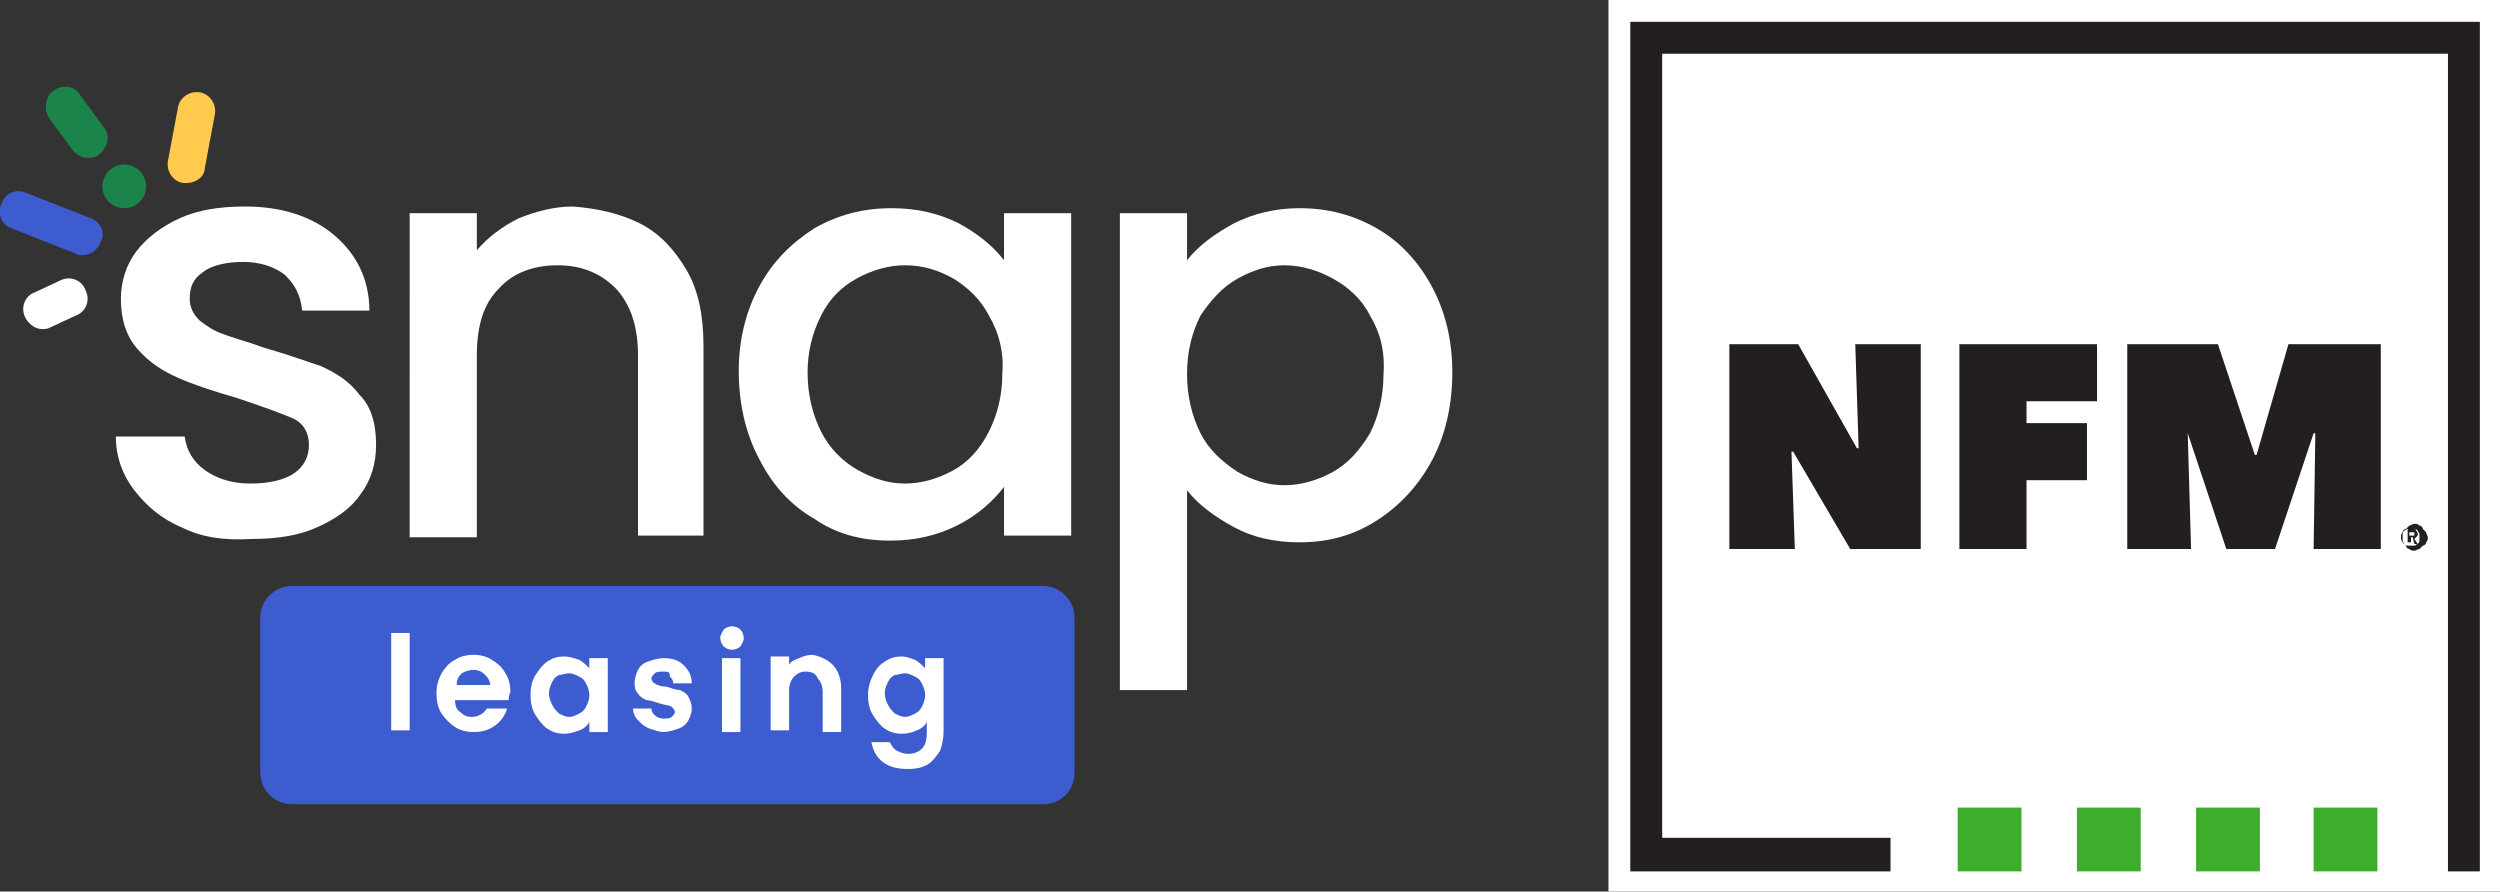 <?xml version="1.0" encoding="UTF-8"?>
<svg id="Layer_1" data-name="Layer 1" xmlns="http://www.w3.org/2000/svg" viewBox="0 0 148.9 53.1">
  <rect x="0" y="0" width="148.9" height="53.1" fill="#333333" stroke="none"/>
  <defs>
    <style>
      .cls-1 {
        fill: #3dae2b;
      }

      .cls-1, .cls-2, .cls-3, .cls-4, .cls-5, .cls-6 {
        stroke-width: 0px;
      }

      .cls-2 {
        fill: #fff;
      }

      .cls-3 {
        fill: #231f20;
      }

      .cls-4 {
        fill: #3d5ccf;
      }

      .cls-5 {
        fill: #1b844a;
      }

      .cls-6 {
        fill: #ffca4d;
      }
    </style>
  </defs>
  <g>
    <rect class="cls-2" x="95.8" width="53.1" height="53.1"/>
    <g>
      <g>
        <rect class="cls-1" x="116.6" y="48.1" width="3.8" height="3.8"/>
        <rect class="cls-1" x="123.7" y="48.1" width="3.8" height="3.8"/>
        <rect class="cls-1" x="130.8" y="48.1" width="3.8" height="3.8"/>
        <rect class="cls-1" x="137.8" y="48.1" width="3.8" height="3.8"/>
      </g>
      <polygon class="cls-3" points="97.1 1.3 97.1 51.9 112.6 51.9 112.6 49.9 99 49.9 99 3.2 145.8 3.2 145.8 51.9 145.8 51.9 147.7 51.9 147.7 1.3 97.1 1.3"/>
      <g>
        <path class="cls-3" d="M103,20.5h4.1l3.5,6.2h.1l-.2-6.2h3.9v12.2h-4.2l-3.4-5.8h-.1l.2,5.8h-3.9v-12.2Z"/>
        <path class="cls-3" d="M120.6,25.2h3.7v3.4h-3.6v4.1h-4v-12.2h8.2v3.4h-4.2v1.3s-.1,0-.1,0Z"/>
        <path class="cls-3" d="M130.3,25.8l.2,6.9h-3.8v-12.2h5.4l2.2,6.6h.1l1.9-6.6h5.5v12.2h-4l.1-6.9h-.1l-2.3,6.9h-2.9l-2.3-6.9h0Z"/>
      </g>
    </g>
    <path id="_Path" data-name="® Path" class="cls-3" d="M143,32c0-.1,0-.2.1-.3,0-.1.1-.2.2-.2q.1-.1.2-.2c.1,0,.2-.1.3-.1s.2,0,.3.1c.1,0,.2.1.2.2q.1.1.2.2c0,.1.1.2.1.3s0,.2-.1.3c0,.1-.1.2-.2.2q-.1.1-.2.2c-.1,0-.2.1-.3.1s-.2,0-.3-.1c-.1,0-.2-.1-.2-.2q-.1-.1-.2-.2t-.1-.3ZM143.1,32v.2c0,.1.1.1.1.2q.1.1.2.1h.4c.1,0,.1-.1.2-.1q.1-.1.1-.2v-.4c0-.1-.1-.1-.1-.2q-.1-.1-.2-.1h-.4c-.1,0-.1.1-.2.1q-.1.1-.1.2v.2ZM143.4,31.5h.3c.1,0,.2,0,.2.1,0,0,.1.1.1.2s0,.1-.1.2l-.1.1.2.3h-.2l-.1-.4h-.1v.3h-.2v-.8h0ZM143.5,31.9h.3v-.2h-.3v.2Z"/>
  </g>
  <g>
    <g>
      <g>
        <path class="cls-2" d="M10.8,31.4c-1.2-.5-2.1-1.3-2.8-2.2-.7-.9-1.1-2-1.1-3.2h4.1c.1.8.5,1.5,1.2,2s1.6.8,2.7.8,2-.2,2.6-.6.9-1,.9-1.7-.3-1.3-1-1.6c-.7-.3-1.8-.7-3.3-1.2-1.4-.4-2.6-.8-3.5-1.2-.9-.4-1.7-.9-2.4-1.7-.7-.8-1-1.8-1-3,0-1,.3-2,.9-2.8.6-.8,1.5-1.5,2.6-2s2.4-.7,3.9-.7c2.2,0,4,.6,5.3,1.7,1.3,1.1,2.1,2.6,2.1,4.5h-4c-.1-.9-.4-1.5-1-2.1-.6-.5-1.5-.8-2.5-.8s-1.9.2-2.4.6c-.6.4-.8.9-.8,1.6,0,.5.2.9.6,1.3.4.3.8.6,1.4.8.5.2,1.3.4,2.4.8,1.4.4,2.5.8,3.4,1.1.9.4,1.7.9,2.3,1.7.7.7,1,1.7,1,3,0,1.1-.3,2.1-.9,2.9-.6.9-1.5,1.5-2.6,2s-2.4.7-3.9.7c-1.7.1-3-.1-4.2-.7Z"/>
        <path class="cls-2" d="M38.1,13.3c1.2.6,2.1,1.6,2.8,2.8.7,1.2,1,2.7,1,4.5v11.3h-3.9v-10.7c0-1.7-.4-3-1.3-4-.9-.9-2-1.4-3.5-1.4s-2.7.5-3.5,1.4c-.9.9-1.3,2.2-1.3,4v10.8h-4V12.7h4v2.2c.7-.8,1.5-1.4,2.5-1.9,1-.4,2.1-.7,3.2-.7,1.4.1,2.8.4,4,1Z"/>
        <path class="cls-2" d="M45.2,17.1c.8-1.5,1.9-2.6,3.3-3.5,1.4-.8,2.9-1.2,4.6-1.2,1.5,0,2.8.3,4,.9,1.1.6,2,1.3,2.7,2.2v-2.8h4v19.2h-4v-2.9c-.7.9-1.6,1.7-2.8,2.3-1.2.6-2.5.9-4,.9-1.7,0-3.2-.4-4.5-1.3-1.4-.8-2.5-2-3.3-3.6-.8-1.5-1.2-3.3-1.2-5.2,0-1.8.4-3.5,1.2-5ZM58.9,18.8c-.5-1-1.3-1.7-2.1-2.2-.9-.5-1.8-.8-2.9-.8-1,0-2,.3-2.9.8s-1.6,1.2-2.1,2.2-.8,2.1-.8,3.4.3,2.5.8,3.5,1.3,1.8,2.2,2.3,1.8.8,2.8.8,2-.3,2.9-.8,1.6-1.3,2.1-2.3.8-2.1.8-3.5c.1-1.2-.2-2.4-.8-3.4Z"/>
        <path class="cls-2" d="M73.5,13.3c1.2-.6,2.5-.9,3.9-.9,1.7,0,3.2.4,4.6,1.2s2.5,2,3.3,3.5,1.2,3.2,1.2,5.1-.4,3.7-1.2,5.2c-.8,1.5-1.9,2.7-3.3,3.6s-2.9,1.3-4.6,1.3c-1.5,0-2.8-.3-3.9-.9s-2.1-1.3-2.8-2.2v11.9h-4V12.7h4v2.8c.7-.9,1.7-1.6,2.8-2.2ZM81.6,18.8c-.5-1-1.3-1.7-2.2-2.2-.9-.5-1.9-.8-2.9-.8s-1.9.3-2.8.8-1.6,1.3-2.2,2.2c-.5,1-.8,2.1-.8,3.5,0,1.3.3,2.5.8,3.5s1.3,1.7,2.2,2.3c.9.5,1.8.8,2.8.8s2-.3,2.9-.8,1.6-1.3,2.2-2.3c.5-1,.8-2.2.8-3.5.1-1.4-.2-2.5-.8-3.5Z"/>
      </g>
      <g>
        <circle class="cls-5" cx="7.4" cy="11.1" r="1.3"/>
        <path class="cls-2" d="M2.5,19.6c-.4,0-.8-.3-1-.7-.3-.6,0-1.3.6-1.5l1.5-.7c.6-.3,1.3,0,1.5.6.3.6,0,1.3-.6,1.5l-1.5.7c-.2.1-.3.1-.5.1Z"/>
        <path class="cls-6" d="M11.1,10.9h-.2c-.6-.1-1-.7-.9-1.3l.6-3.2c.1-.6.7-1,1.3-.9s1,.7.9,1.3l-.6,3.2c0,.5-.5.9-1.1.9Z"/>
        <path class="cls-4" d="M4.9,15.2c-.1,0-.3,0-.4-.1l-3.8-1.5c-.6-.2-.9-.9-.6-1.5.2-.6.9-.9,1.5-.6l3.8,1.5c.6.2.9.9.6,1.4-.2.5-.6.8-1.1.8Z"/>
        <path class="cls-5" d="M5.2,9.4c-.3,0-.7-.2-.9-.5l-1.4-1.9c-.3-.5-.2-1.3.3-1.6.5-.4,1.3-.3,1.6.3l1.4,1.9c.4.5.2,1.2-.3,1.6-.2.2-.5.2-.7.2Z"/>
      </g>
    </g>
    <g>
      <path class="cls-4" d="M62.1,47.9H17.4c-1.1,0-1.9-.9-1.9-1.9v-9.2c0-1.1.9-1.9,1.9-1.9h44.7c1.1,0,1.9.9,1.9,1.9v9.2c0,1.1-.8,1.9-1.9,1.9Z"/>
      <g>
        <path class="cls-2" d="M24.4,37.7v5.8h-1.1v-5.8h1.1Z"/>
        <path class="cls-2" d="M30.3,41.7h-3.2c0,.3.1.6.3.7.2.2.4.3.7.3.4,0,.7-.2.9-.5h1.2c-.1.4-.4.8-.7,1-.4.3-.8.4-1.3.4-.4,0-.8-.1-1.1-.3-.3-.2-.6-.5-.8-.8-.2-.3-.3-.7-.3-1.2s.1-.8.3-1.2c.2-.3.4-.6.8-.8.3-.2.7-.3,1.1-.3s.8.1,1.1.3c.3.2.6.4.8.8.2.3.3.7.3,1.1-.1.2-.1.4-.1.5ZM29.2,40.9c0-.3-.1-.5-.3-.7-.2-.2-.4-.3-.7-.3s-.5.1-.7.2c-.2.2-.3.4-.3.7h2v.1Z"/>
        <path class="cls-2" d="M31.9,40.2c.2-.3.4-.6.7-.8s.6-.3,1-.3c.3,0,.6.1.9.2.2.1.4.3.6.5v-.6h1.1v4.4h-1.1v-.6c-.1.2-.3.4-.6.5s-.5.2-.9.2-.7-.1-1-.3-.5-.5-.7-.8-.3-.7-.3-1.2c0-.5.1-.9.3-1.2ZM34.9,40.7c-.1-.2-.2-.3-.4-.4-.2-.1-.4-.2-.6-.2s-.4.1-.6.1c-.2.1-.3.2-.4.4-.1.2-.2.4-.2.7s.1.5.2.7c.1.2.2.3.4.5.2.1.4.2.6.2s.4-.1.6-.2c.2-.1.3-.2.4-.4.1-.2.2-.4.2-.7,0-.3-.1-.5-.2-.7Z"/>
        <path class="cls-2" d="M38.7,43.4c-.3-.1-.5-.3-.7-.5s-.3-.5-.3-.7h1.1c0,.2.1.3.2.4s.3.2.5.2.4,0,.5-.1.2-.2.2-.3-.1-.2-.2-.3c-.1-.1-.4-.1-.7-.2-.3-.1-.6-.2-.8-.2-.2-.1-.4-.2-.5-.4-.2-.2-.2-.4-.2-.7,0-.2.1-.5.2-.7.1-.2.3-.4.6-.5s.6-.2.9-.2c.5,0,.9.1,1.2.4.3.3.5.6.5,1.1h-1.1c0-.2-.1-.3-.2-.4,0-.3-.1-.3-.4-.3-.2,0-.4,0-.5.1s-.2.2-.2.3.1.3.2.3c.1.1.4.2.7.2.3.1.6.2.8.2.2.1.4.2.5.4s.2.4.2.7-.1.5-.2.7c-.1.2-.3.4-.6.5s-.6.2-.9.2c-.2,0-.5-.1-.8-.2Z"/>
        <path class="cls-2" d="M43.1,38.5c-.1-.1-.2-.3-.2-.5s.1-.3.2-.5c.1-.1.3-.2.5-.2s.4.1.5.2.2.3.2.5-.1.3-.2.5c-.1.1-.3.2-.5.2s-.4-.1-.5-.2ZM44.1,39.2v4.4h-1.1v-4.4h1.1Z"/>
        <path class="cls-2" d="M49.6,39.6c.3.3.5.8.5,1.4v2.6h-1.1v-2.4c0-.3-.1-.6-.3-.8-.1-.3-.4-.4-.7-.4s-.5.1-.7.3-.3.5-.3.8v2.4h-1.1v-4.4h1.1v.5c.1-.2.3-.3.6-.4.2-.1.5-.2.8-.2.5.1.9.3,1.2.6Z"/>
        <path class="cls-2" d="M54.5,39.3c.2.1.4.3.6.5v-.6h1.1v4.4c0,.4-.1.8-.2,1.1-.2.3-.4.6-.7.8s-.7.3-1.2.3c-.6,0-1.1-.1-1.5-.4-.4-.3-.6-.7-.7-1.2h1.1c.1.2.2.4.4.5s.4.2.7.2.6-.1.8-.3.3-.5.3-.9v-.7c-.1.2-.3.4-.6.5-.2.1-.5.2-.9.2s-.7-.1-1-.3-.5-.5-.7-.8-.3-.7-.3-1.2c0-.4.1-.8.3-1.2s.4-.6.7-.8.6-.3,1-.3c.3,0,.5.1.8.2ZM54.9,40.7c-.1-.2-.2-.3-.4-.4-.2-.1-.4-.2-.6-.2s-.4.1-.6.1c-.2.1-.3.2-.4.4-.1.2-.2.4-.2.7s.1.5.2.7c.1.2.2.3.4.5.2.1.4.2.6.2s.4-.1.6-.2c.2-.1.3-.2.4-.4.1-.2.2-.4.2-.7,0-.3-.1-.5-.2-.7Z"/>
      </g>
    </g>
  </g>
</svg>